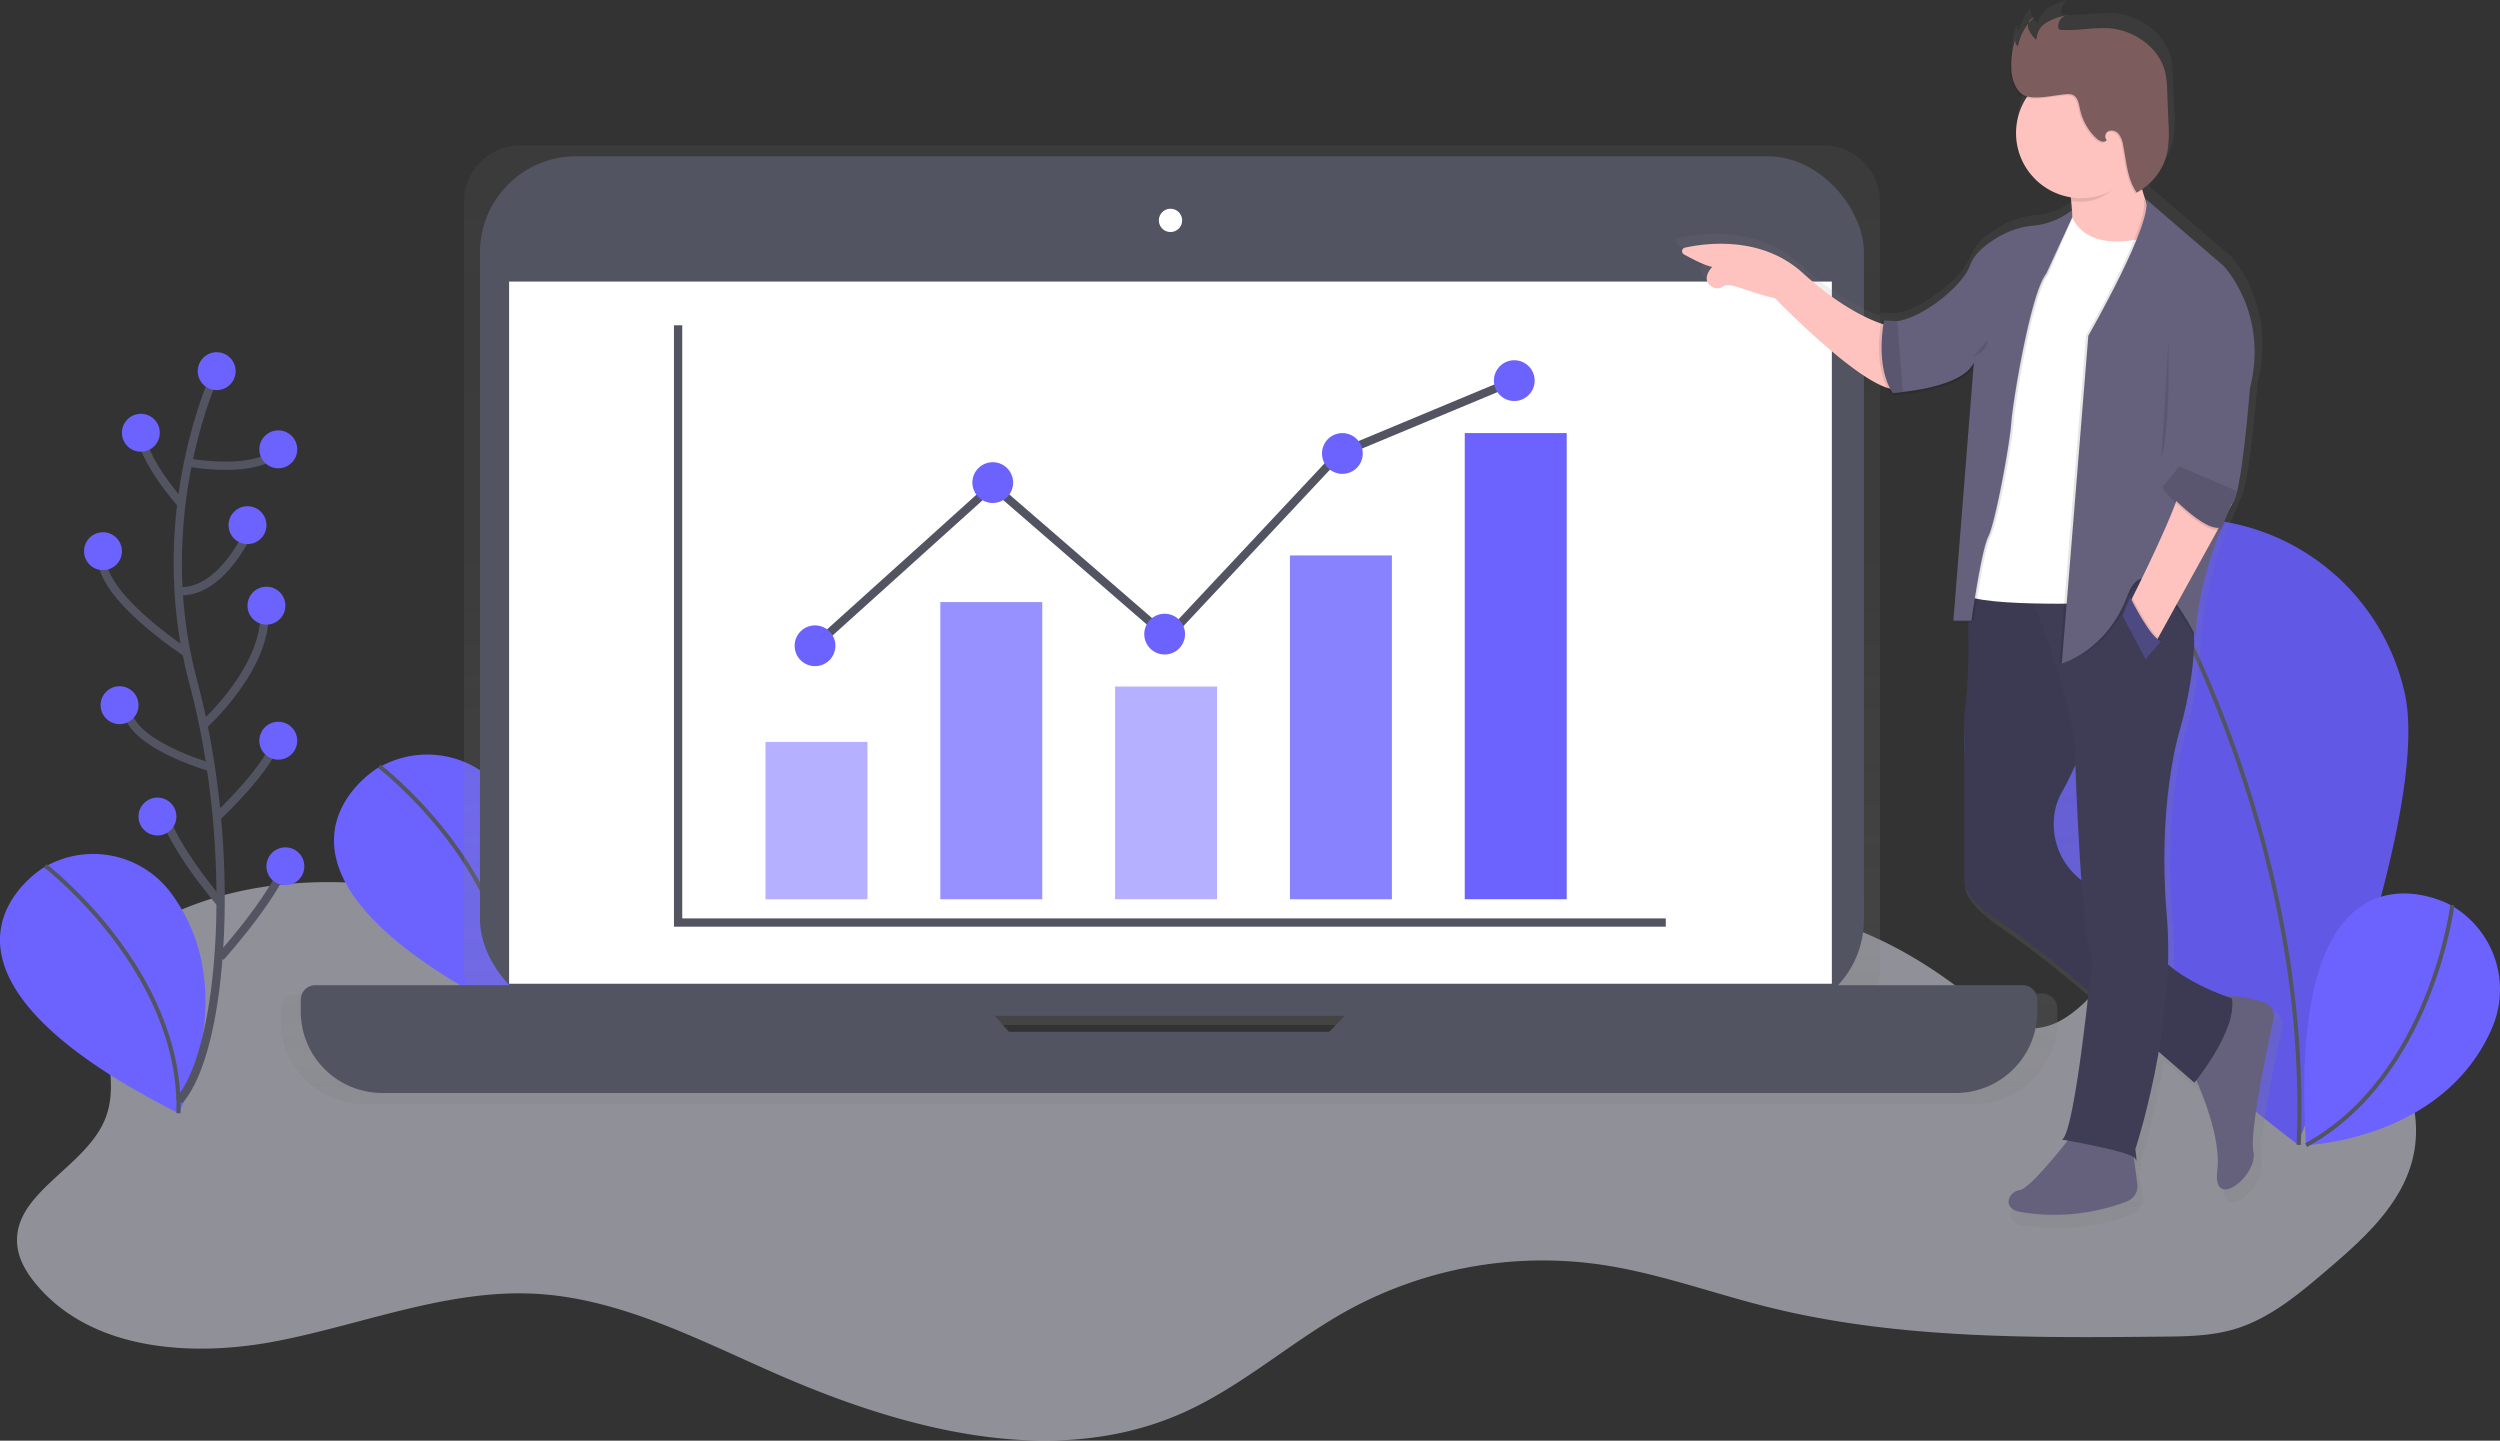 <svg xmlns="http://www.w3.org/2000/svg" xmlns:xlink="http://www.w3.org/1999/xlink" width="604.514" height="348.356" viewBox="0 0 604.514 348.356">
  <rect x="0" y="0" width="604.514" height="348.356" fill="#333333" stroke="none"/>
  <defs>
    <linearGradient id="linear-gradient" x1="0.5" y1="1" x2="0.5" gradientUnits="objectBoundingBox">
      <stop offset="0" stop-color="gray" stop-opacity="0.251"/>
      <stop offset="0.54" stop-color="gray" stop-opacity="0.122"/>
      <stop offset="1" stop-color="gray" stop-opacity="0.102"/>
    </linearGradient>
    <linearGradient id="linear-gradient-2" y1="1" y2="0" xlink:href="#linear-gradient"/>
  </defs>
  <g id="undraw_finance_0bdk" transform="translate(-0.003 -0.06)">
    <path id="Path_1675" data-name="Path 1675" d="M275.391,526.6c-36.549-12.629-78.339-23.318-112.486-5.171-4.328,2.3-8.592,5.2-10.924,9.5-6.159,11.336,3.631,26.037-1.141,38.019s-22.729,18.015-21.259,30.815c.387,3.346,2.2,6.375,4.334,8.985,13.376,16.342,37.9,18,58.626,13.94s41-12.464,62.1-11.406c20.277,1.046,38.932,10.772,57.51,18.959,31.321,13.839,67.9,23.768,99.2,9.86,14.34-6.375,26.2-17.229,39.92-24.808a98.254,98.254,0,0,1,60.641-11.127c13.94,1.964,27.247,6.907,40.89,10.316,30.986,7.737,63.327,7.483,95.257,7.179,5.944-.057,11.982-.127,17.679-1.825,8.434-2.535,15.391-8.371,22.089-14.08,8.8-7.5,18.072-15.734,20.911-26.943,3.352-13.307-3.587-27.45-13.877-36.492s-23.445-13.985-36.283-18.75c-3.168-1.166-6.552-2.351-9.8-1.47a13.36,13.36,0,0,0-5.513,3.529c-9.112,8.77-16.811,23.6-29.237,21.221-4.436-.849-8.066-3.935-11.577-6.786-18.743-15.208-43.957-26.949-66.578-18.547-16.545,6.146-28.223,21.931-44.989,27.5-11.925,3.967-24.884,2.249-37.43,3.023-18.249,1.115-36.01,7.566-54.285,7.173-46.6-1-85.423-45.56-131.832-41.314-3.637.33-7.6,1.166-9.834,4.043" transform="translate(-125.378 -298.392)" fill="#efeeff" opacity="0.5"/>
    <path id="Path_1676" data-name="Path 1676" d="M260.94,466.378s-38.723,23.375,32.684,59.38c0,0,15.734-29.211-1.66-53.03a23.445,23.445,0,0,0-30.415-6.666Z" transform="translate(-169.693 -280.556)" fill="#6c63ff"/>
    <path id="Path_1677" data-name="Path 1677" d="M267.73,467.52s33.153,25.346,32.228,59.849" transform="translate(-176.02 -282.186)" fill="none" stroke="#535461" stroke-miterlimit="10" stroke-width="1"/>
    <path id="Path_1678" data-name="Path 1678" d="M978.789,413.937c7.845,28.685-25.619,110.408-25.619,110.408s-70.412-53.309-78.263-81.995a53.861,53.861,0,1,1,103.875-28.419Z" transform="translate(-397.632 -247.588)" fill="#6c63ff"/>
    <path id="Path_1679" data-name="Path 1679" d="M978.789,413.937c7.845,28.685-25.619,110.408-25.619,110.408s-70.412-53.309-78.263-81.995a53.861,53.861,0,1,1,103.875-28.419Z" transform="translate(-397.632 -247.588)" opacity="0.1"/>
    <path id="Path_1680" data-name="Path 1680" d="M936.21,378.27s43.83,66.166,40.554,148.135" transform="translate(-420.916 -249.49)" fill="none" stroke="#535461" stroke-miterlimit="10" stroke-width="1"/>
    <path id="Path_1681" data-name="Path 1681" d="M1037.477,518.756s-39.743-21.62-34.711,58.188c0,0,33.153-1.185,44.92-28.229a23.445,23.445,0,0,0-9.625-29.623Z" transform="translate(-445.137 -299.978)" fill="#6c63ff"/>
    <path id="Path_1682" data-name="Path 1682" d="M1038.384,520.52s-5.133,41.428-35.364,58.049" transform="translate(-445.391 -301.603)" fill="none" stroke="#535461" stroke-miterlimit="10" stroke-width="1"/>
    <path id="Path_1683" data-name="Path 1683" d="M133.494,504.333S94.753,527.7,166.166,563.687c0,0,15.734-29.211-1.66-53.03a23.445,23.445,0,0,0-30.415-6.666Z" transform="translate(-123 -294.451)" fill="#6c63ff"/>
    <path id="Path_1684" data-name="Path 1684" d="M140.26,505.49s33.153,25.346,32.228,59.849" transform="translate(-129.322 -296.096)" fill="none" stroke="#535461" stroke-miterlimit="10" stroke-width="1"/>
    <path id="Path_1685" data-name="Path 1685" d="M656.124,435.706H615.412a13.573,13.573,0,0,0,1.419-6.064V244.26a13.63,13.63,0,0,0-13.63-13.63H288.067a13.63,13.63,0,0,0-13.63,13.63V429.648a13.573,13.573,0,0,0,1.419,6.064H233.705a3.605,3.605,0,0,0-3.605,3.624v2.909a20.163,20.163,0,0,0,20.163,20.163h389.3a20.163,20.163,0,0,0,20.163-20.163v-2.909a3.606,3.606,0,0,0-3.606-3.631ZM405.267,447.238l-3.51-3.96h86.671l-3.865,3.967Z" transform="translate(-162.235 -195.402)" fill="url(#linear-gradient)"/>
    <rect id="Rectangle_441" data-name="Rectangle 441" width="334.645" height="207.832" rx="23.26" transform="translate(116.061 37.851)" fill="#535461"/>
    <rect id="Rectangle_442" data-name="Rectangle 442" width="319.849" height="169.787" transform="translate(123.107 68.146)" fill="#fff"/>
    <circle id="Ellipse_139" data-name="Ellipse 139" cx="2.82" cy="2.82" r="2.82" transform="translate(280.215 50.53)" fill="#fff"/>
    <path id="Path_1686" data-name="Path 1686" d="M497.464,551.08l-10.988,11.273h-77.47l-9.929-11.273H241.3a3.523,3.523,0,0,0-3.523,3.523v2.839a19.707,19.707,0,0,0,19.707,19.707H637.97a19.707,19.707,0,0,0,19.707-19.707V554.6a3.523,3.523,0,0,0-3.523-3.523Z" transform="translate(-165.048 -312.798)" fill="#535461"/>
    <path id="Path_1687" data-name="Path 1687" d="M258.77,124.19V268.612H497.594" transform="translate(-94.798 -45.475)" fill="none" stroke="#535461" stroke-miterlimit="10" stroke-width="2"/>
    <rect id="Rectangle_443" data-name="Rectangle 443" width="24.655" height="38.045" transform="translate(185.104 179.46)" fill="#6c63ff" opacity="0.5"/>
    <rect id="Rectangle_444" data-name="Rectangle 444" width="24.655" height="71.863" transform="translate(227.375 145.642)" fill="#6c63ff" opacity="0.7"/>
    <rect id="Rectangle_445" data-name="Rectangle 445" width="24.655" height="51.427" transform="translate(269.646 166.071)" fill="#6c63ff" opacity="0.5"/>
    <rect id="Rectangle_446" data-name="Rectangle 446" width="24.655" height="83.135" transform="translate(311.917 134.369)" fill="#6c63ff" opacity="0.8"/>
    <rect id="Rectangle_447" data-name="Rectangle 447" width="24.655" height="112.721" transform="translate(354.188 104.778)" fill="#6c63ff"/>
    <path id="Path_1688" data-name="Path 1688" d="M311.02,209.423l42.974-38.748,42.271,36.632,41.568-44.381L480.1,145.31" transform="translate(-113.94 -53.212)" fill="none" stroke="#535461" stroke-miterlimit="10" stroke-width="2"/>
    <circle id="Ellipse_140" data-name="Ellipse 140" cx="4.93" cy="4.93" r="4.93" transform="translate(192.15 151.281)" fill="#6c63ff"/>
    <circle id="Ellipse_141" data-name="Ellipse 141" cx="4.93" cy="4.93" r="4.93" transform="translate(276.692 148.462)" fill="#6c63ff"/>
    <circle id="Ellipse_142" data-name="Ellipse 142" cx="4.93" cy="4.93" r="4.93" transform="translate(319.667 104.784)" fill="#6c63ff"/>
    <circle id="Ellipse_143" data-name="Ellipse 143" cx="4.93" cy="4.93" r="4.93" transform="translate(235.125 111.824)" fill="#6c63ff"/>
    <circle id="Ellipse_144" data-name="Ellipse 144" cx="4.93" cy="4.93" r="4.93" transform="translate(361.234 87.168)" fill="#6c63ff"/>
    <path id="Path_1689" data-name="Path 1689" d="M906.863,419.524c-2.6-.855-6.451-1.844-9.5-1.5-2.908-1.058-9.745-3.8-14.416-7.933a103.974,103.974,0,0,0-.31-12.179c-2.389-27.165,2.984-45.072,2.984-45.072s4.22-13.662,3.757-25c.272.513.425.817.425.817.368-9.777,3.7-19.9,6.2-26.2a2.1,2.1,0,0,0,.279-.1l2.788-6.615a5.74,5.74,0,0,0,.526-1.223l.45-1.046-.133-.057c.044-.171.089-.355.133-.539h0c1.781-7.534,3.168-25.4,3.168-25.4,4.778-18.807-6.565-30.415-6.565-30.415L877.392,220.5a2.445,2.445,0,0,1,.19.678l-.158-.139c-.272-.779-.57-1.711-.862-2.775a14.636,14.636,0,0,0,1.9-1.628,14.784,14.784,0,0,0,4.315-7.7,29.19,29.19,0,0,0,.285-6.97l-.317-7.99a25.347,25.347,0,0,0-.475-4.657c-1.451-6.337-7.946-10.772-14.466-11.064a52.875,52.875,0,0,0-6.21.329,41.778,41.778,0,0,1-5.069.108.912.912,0,0,1-.545-.146.8.8,0,0,1-.234-.551,2.751,2.751,0,0,1,.672-2.059,2.535,2.535,0,0,1,.875-.5l-.463.108a2.536,2.536,0,0,1,.76-.412,14.758,14.758,0,0,0-4.8,1.743,6.2,6.2,0,0,0-1.122.944,4.9,4.9,0,0,0-1.622,3.016,5.614,5.614,0,0,1-1.711-2.535,2.536,2.536,0,0,1,0-1.229q-.171.209-.329.431v-.133a12.811,12.811,0,0,0-2.535,5.158,2.009,2.009,0,0,1-.456-1.483q-.143.447-.266.893a2.063,2.063,0,0,1,0-.6,20.411,20.411,0,0,0-.995,7.084c0,2.4,1.065,6.127,3.631,6.97.133.044.266.076.406.108a16.114,16.114,0,0,0,10.867,24.611q.064.437.12.919h.1c.07.634.127,1.331.165,2.04a13.732,13.732,0,0,1-2.116,1.7,17.451,17.451,0,0,1-7.046,2.332,20.974,20.974,0,0,0-8.472,2.535c-3.073,1.717-6.463,4.22-7.528,7.262-1.774,5.069-11.545,12.958-18.1,13.94l-2.332-.133-.171-.051v.044l-.57-.032h-.184v.032l-.589-.032s-.057.272-.139.754c-3.3-1.134-10.3-4.277-19.409-12.546-10.138-9.207-23.857-7.395-29.148-6.235A.906.906,0,0,0,763,234.32c2.135,1.172,5.443,2.877,6.97,3.067,0,0-3.168,3.314.2,5.069a2.446,2.446,0,0,0,2.535-.247c1.635-1.2,6.178,1.514,12.762,2.927,0,0,18.579,19.225,27.8,22.178a13.28,13.28,0,0,0,.7,1.223l.57-.044v.044h.241l.07.634s14.346-.754,19.01-5.963a7.475,7.475,0,0,0,.906-.97l-4.987,62.732h.044l-.044.6h3.669a138.3,138.3,0,0,1-.995,23.1v40.9s-.19,3.6,7.287,8.871a279.5,279.5,0,0,1,22.634,17.546l.906.786c-1.375,12.515-4.252,35.839-6.653,36.708l1.483.26c-2.535,3.213-9.733,12.039-11.925,12.274-2.687.3-4.48,4.48,0,5.373a50.192,50.192,0,0,0,26.614-2.623,4.062,4.062,0,0,0,2.535-4.321l-.868-6.59a.925.925,0,0,1,.38.4c.6,1.793,0-2.389,0-2.389a186.763,186.763,0,0,0,5.773-24.079l8.871,7.667s.177-.222.488-.634c2.173,4.93,6.051,15.018,5.183,22.406-1.191,10.138,10.138,1.191,8.953-4.778-.963-4.828,3.346-25.3,5.025-32.95a3.4,3.4,0,0,0-2.281-3.967Z" transform="translate(-357.288 -175.07)" fill="url(#linear-gradient-2)"/>
    <path id="Path_1690" data-name="Path 1690" d="M815.016,288.01s-8.453-1.457-20.987-12.825c-9.917-8.992-23.293-7.224-28.451-6.089a.881.881,0,0,0-.234,1.635c2.085,1.141,5.316,2.807,6.831,3,0,0-3.124,3.232.2,4.962a2.389,2.389,0,0,0,2.5-.241c1.6-1.166,6.032,1.483,12.464,2.858,0,0,25.067,25.942,30.9,21.544Z" transform="translate(-358.151 -209.149)" fill="#fec3be"/>
    <path id="Path_1691" data-name="Path 1691" d="M912.11,236.584s2.332,9.91,0,16.906l10.493,1.457,9.327-4.664v-6.121a42.033,42.033,0,0,1-3.206-20.112Z" transform="translate(-412.087 -192.992)" fill="#fec3be"/>
    <path id="Path_1692" data-name="Path 1692" d="M959,572.746s7.6,14.866,6.413,24.776,9.91,1.166,8.744-4.664c-.944-4.714,3.263-24.712,4.9-32.151a3.32,3.32,0,0,0-2.2-3.872c-3.5-1.153-9.372-2.566-12.318-.406C960.185,559.629,959,572.746,959,572.746Z" transform="translate(-429.265 -314.346)" fill="#65617d"/>
    <path id="Path_1693" data-name="Path 1693" d="M904.7,608.084s-9.91,12.825-12.534,13.117-4.372,4.372,0,5.247a49.006,49.006,0,0,0,25.98-2.535,3.966,3.966,0,0,0,2.49-4.22l-1.673-12.483Z" transform="translate(-403.806 -333.361)" fill="#65617d"/>
    <path id="Path_1694" data-name="Path 1694" d="M882.169,393.78l-9.5,1.267a139.111,139.111,0,0,1-.114,33.413v39.92s-.184,3.517,7.116,8.63a272.919,272.919,0,0,1,22.1,17.109l26.449,22.913s10.493-12.825,9.036-20.4c0,0-17.489-5.538-19.821-14.574-1.337-5.171-8.117-9.5-13.668-12.229a17,17,0,0,1-9.093-19.288,14.868,14.868,0,0,1,1.489-3.745c4.664-8.161,11.368-26.525,11.368-26.525L894.7,395.82Z" transform="translate(-397.594 -255.172)" fill="#3f3d56"/>
    <path id="Path_1695" data-name="Path 1695" d="M882.169,393.78l-9.5,1.267a139.111,139.111,0,0,1-.114,33.413v39.92s-.184,3.517,7.116,8.63a272.919,272.919,0,0,1,22.1,17.109l26.449,22.913s10.493-12.825,9.036-20.4c0,0-17.489-5.538-19.821-14.574-1.337-5.171-8.117-9.5-13.668-12.229a17,17,0,0,1-9.093-19.288,14.868,14.868,0,0,1,1.489-3.745c4.664-8.161,11.368-26.525,11.368-26.525L894.7,395.82Z" transform="translate(-397.594 -255.172)" opacity="0.05"/>
    <path id="Path_1696" data-name="Path 1696" d="M904.432,530.852s17.2,2.915,17.78,4.664,0-2.332,0-2.332,9.91-30.023,7.6-56.541,2.915-44.014,2.915-44.014,6.121-19.821,2.623-31.188-40.224-6.413-40.224-6.413,12.825,30.022,12.534,44.305c0,0,1.457,43.139,4.081,48.094C911.719,487.4,907.638,529.667,904.432,530.852Z" transform="translate(-405.866 -255.235)" fill="#3f3d56"/>
    <path id="Path_1697" data-name="Path 1697" d="M898.015,255.79s1.749,10.772,19.238,6.121l-11.634,88.6s-33.812,1.166-33.52-2.915l6.97-53.626Z" transform="translate(-397.428 -204.62)" fill="#fff"/>
    <path id="Path_1698" data-name="Path 1698" d="M887.852,254.87a14.207,14.207,0,0,1-8.421,4,20.486,20.486,0,0,0-8.276,2.459c-3,1.679-6.337,4.119-7.35,7.091-2.04,5.83-14.866,15.448-20.7,13.408l2.04,17.489s16.614-.874,19.529-7.287l-4.949,62.409H864.1s2.332-16.906,4.081-20.4,5.247-22.735,5.538-27.4,4.664-31.48,8.453-36.118l5.7-13.845Z" transform="translate(-386.809 -204.283)" opacity="0.1"/>
    <path id="Path_1699" data-name="Path 1699" d="M887.519,256.25a18.041,18.041,0,0,1-9,3.707,20.487,20.487,0,0,0-8.269,2.471c-3,1.679-6.336,4.119-7.35,7.091-2.04,5.83-14.865,15.448-20.7,13.408l2.04,17.489s16.614-.874,19.529-7.287l-4.955,62.37h4.372s2.332-16.906,4.081-20.4,5.247-22.735,5.538-27.4,4.664-31.48,8.453-36.118l6.26-13.586Z" transform="translate(-386.476 -204.788)" opacity="0.1"/>
    <path id="Path_1700" data-name="Path 1700" d="M887.515,255.33a18.04,18.04,0,0,1-9,3.707,20.486,20.486,0,0,0-8.276,2.459c-3,1.679-6.337,4.119-7.35,7.091-2.04,5.83-14.865,15.448-20.7,13.408l2.04,17.489s16.614-.874,19.529-7.287L858.811,354.6h4.372s2.332-16.906,4.081-20.4,5.247-22.735,5.538-27.4,4.664-31.48,8.453-36.118l6.267-13.554Z" transform="translate(-386.472 -204.451)" fill="#65617d"/>
    <path id="Path_1701" data-name="Path 1701" d="M928,233.154c-.38-2.763.38-4.486.729-7.724L912.11,237.964s.4,1.692.7,4.169a15.84,15.84,0,0,0,2.535.2C921.114,242.336,925.265,237.831,928,233.154Z" transform="translate(-412.087 -193.497)" opacity="0.1"/>
    <circle id="Ellipse_145" data-name="Ellipse 145" cx="15.74" cy="15.74" r="15.74" transform="translate(487.49 16.491)" fill="#fec3be"/>
    <path id="Path_1702" data-name="Path 1702" d="M890.052,194.216a19.923,19.923,0,0,1,1.267-7.788,1.946,1.946,0,0,0,.33,2.535,12.471,12.471,0,0,1,3.954-7.008,2.143,2.143,0,0,0-1.419,2.674,6.083,6.083,0,0,0,1.945,2.737,4.89,4.89,0,0,1,2.4-4.138,14.41,14.41,0,0,1,4.689-1.7,2.718,2.718,0,0,0-1.8,2.788.779.779,0,0,0,.234.539.893.893,0,0,0,.532.139,40.8,40.8,0,0,0,4.923-.108,51.629,51.629,0,0,1,6.064-.323c6.337.266,12.7,4.594,14.124,10.772a24.765,24.765,0,0,1,.463,4.55l.311,7.8a28.518,28.518,0,0,1-.279,6.818,14.447,14.447,0,0,1-7.42,9.809c-2.287-3.314-2.49-7.572-3.282-11.52a5.828,5.828,0,0,0-.988-2.535,2.224,2.224,0,0,0-2.44-.824,1.4,1.4,0,0,0-.513,2.23c-.634.748-1.819.19-2.535-.475a13.611,13.611,0,0,1-3.948-7.053c-.285-1.356-.57-3.029-1.9-3.491a3.536,3.536,0,0,0-1.407-.1c-2.775.19-7.116,1.337-9.8.456C891.091,200.2,890.052,196.554,890.052,194.216Z" transform="translate(-404 -177.415)" opacity="0.1"/>
    <path id="Path_1703" data-name="Path 1703" d="M890.512,193.756a19.92,19.92,0,0,1,1.267-7.788,1.945,1.945,0,0,0,.329,2.535,12.471,12.471,0,0,1,3.954-7.008,2.143,2.143,0,0,0-1.419,2.674,6.082,6.082,0,0,0,1.945,2.737,4.89,4.89,0,0,1,2.4-4.138,14.409,14.409,0,0,1,4.689-1.7,2.718,2.718,0,0,0-1.8,2.788.779.779,0,0,0,.234.539.893.893,0,0,0,.532.139,40.8,40.8,0,0,0,4.924-.108,51.634,51.634,0,0,1,6.064-.323c6.337.266,12.7,4.594,14.124,10.772a24.765,24.765,0,0,1,.463,4.55l.311,7.8a28.512,28.512,0,0,1-.279,6.818,14.448,14.448,0,0,1-7.42,9.809c-2.287-3.314-2.49-7.572-3.282-11.52a5.83,5.83,0,0,0-.989-2.535,2.224,2.224,0,0,0-2.439-.824,1.4,1.4,0,0,0-.513,2.23c-.634.748-1.819.19-2.535-.475a13.61,13.61,0,0,1-3.948-7.053c-.285-1.356-.57-3.029-1.9-3.491a3.535,3.535,0,0,0-1.407-.1c-2.775.19-7.116,1.337-9.8.456C891.551,199.737,890.512,196.094,890.512,193.756Z" transform="translate(-404.169 -177.246)" fill="#7c5c5c"/>
    <path id="Path_1704" data-name="Path 1704" d="M840.641,297.42s-2.332,10.772,2.04,17.489l2.478-.2-1.35-17.109Z" transform="translate(-385.677 -219.871)" opacity="0.1"/>
    <path id="Path_1705" data-name="Path 1705" d="M841.641,297.42s-2.332,10.772,2.04,17.489l2.478-.2-1.35-17.109Z" transform="translate(-386.043 -219.871)" fill="#5a566f"/>
    <path id="Path_1706" data-name="Path 1706" d="M929.144,251l18.8,16.177s11.076,11.368,6.413,29.731c0,0-2.04,26.816-4.372,27.982,0,0-8.161,16.323-8.744,31.771,0,0-10.931-22.007-15.886-8.6s-16.475,15.3-16.475,15.3l6.413-79.308S931.476,255.93,929.144,251Z" transform="translate(-410.904 -202.865)" opacity="0.1"/>
    <path id="Path_1707" data-name="Path 1707" d="M930.064,251l18.8,16.177s11.076,11.368,6.412,29.731c0,0-2.04,26.816-4.372,27.982,0,0-8.161,16.323-8.744,31.771,0,0-11.513-23.173-16.475-9.765S909.8,363.372,909.8,363.372l6.413-79.276S932.4,255.93,930.064,251Z" transform="translate(-411.24 -202.865)" fill="#65617d"/>
    <path id="Path_1708" data-name="Path 1708" d="M948.019,358.5s4.664-3.206,12.242,5.538l-18.655,33.812-6.267-9.46S948.6,362.287,948.019,358.5Z" transform="translate(-420.597 -242.036)" fill="#fec3be"/>
    <path id="Path_1709" data-name="Path 1709" d="M948.22,358.955s10.316,11.583,14.34,9.727l3.726-8.675L952.3,354Z" transform="translate(-425.316 -240.598)" opacity="0.1"/>
    <path id="Path_1710" data-name="Path 1710" d="M948.22,358.035s10.316,11.583,14.34,9.727l3.726-8.675L952.3,353.08Z" transform="translate(-425.316 -240.261)" fill="#5a566f"/>
    <path id="Path_1711" data-name="Path 1711" d="M935.292,402.51s4.911,10.062,7.528,10.645l-3.8,4.372-5.538-10.493Z" transform="translate(-419.916 -258.37)" opacity="0.1"/>
    <path id="Path_1712" data-name="Path 1712" d="M934.825,403s4.911,10.062,7.528,10.645l-3.8,4.372L933,407.505Z" transform="translate(-419.74 -258.549)" fill="#4d4981"/>
    <path id="Path_1713" data-name="Path 1713" d="M949.509,304.78s.583,20.987-1.749,28.857" transform="translate(-425.147 -222.567)" opacity="0.1"/>
    <path id="Path_1714" data-name="Path 1714" d="M876,308.861s3.5-1.166,3.5-4.081" transform="translate(-398.858 -222.567)" opacity="0.1"/>
    <path id="Path_1715" data-name="Path 1715" d="M200.246,316.76s-16.614,34.369-5.7,75.044,7.445,89.345-3.434,101.384" transform="translate(-147.848 -226.956)" fill="none" stroke="#535461" stroke-miterlimit="10" stroke-width="2"/>
    <circle id="Ellipse_146" data-name="Ellipse 146" cx="4.581" cy="4.581" r="4.581" transform="translate(47.817 85.229)" fill="#6c63ff"/>
    <path id="Path_1716" data-name="Path 1716" d="M194.79,349.818s17.223,3.1,21.8-3.168" transform="translate(-149.299 -237.906)" fill="none" stroke="#535461" stroke-miterlimit="10" stroke-width="2"/>
    <path id="Path_1717" data-name="Path 1717" d="M186.537,356.8s-10.36-11.463-9.79-18.338" transform="translate(-142.68 -234.905)" fill="none" stroke="#535461" stroke-miterlimit="10" stroke-width="2"/>
    <path id="Path_1718" data-name="Path 1718" d="M190.82,391.381s9.422,2.484,18.021-15.841" transform="translate(-147.844 -248.49)" fill="none" stroke="#535461" stroke-miterlimit="10" stroke-width="2"/>
    <path id="Path_1719" data-name="Path 1719" d="M182.748,410.29S159.3,395.2,162.16,385.47" transform="translate(-137.257 -252.127)" fill="none" stroke="#535461" stroke-miterlimit="10" stroke-width="2"/>
    <path id="Path_1720" data-name="Path 1720" d="M200.57,435.174s16.424-14.574,14.707-28.914" transform="translate(-151.416 -259.744)" fill="none" stroke="#535461" stroke-miterlimit="10" stroke-width="2"/>
    <path id="Path_1721" data-name="Path 1721" d="M191.659,459.235s-20.911-5.842-20.277-15" transform="translate(-140.718 -273.654)" fill="none" stroke="#535461" stroke-miterlimit="10" stroke-width="2"/>
    <path id="Path_1722" data-name="Path 1722" d="M205.69,475.643s13.174-12.2,14.891-19.643" transform="translate(-153.292 -277.966)" fill="none" stroke="#535461" stroke-miterlimit="10" stroke-width="2"/>
    <path id="Path_1723" data-name="Path 1723" d="M198.992,505.994S185.477,490.216,184.9,482.2" transform="translate(-145.676 -287.564)" fill="none" stroke="#535461" stroke-miterlimit="10" stroke-width="2"/>
    <path id="Path_1724" data-name="Path 1724" d="M207.14,526.01s15.125-16.8,16.266-24.82" transform="translate(-153.823 -294.521)" fill="none" stroke="#535461" stroke-miterlimit="10" stroke-width="2"/>
    <circle id="Ellipse_147" data-name="Ellipse 147" cx="4.581" cy="4.581" r="4.581" transform="translate(29.485 100.12)" fill="#6c63ff"/>
    <circle id="Ellipse_148" data-name="Ellipse 148" cx="4.581" cy="4.581" r="4.581" transform="translate(24.333 165.995)" fill="#6c63ff"/>
    <circle id="Ellipse_149" data-name="Ellipse 149" cx="4.581" cy="4.581" r="4.581" transform="translate(20.322 128.761)" fill="#6c63ff"/>
    <circle id="Ellipse_150" data-name="Ellipse 150" cx="4.581" cy="4.581" r="4.581" transform="translate(62.714 104.131)" fill="#6c63ff"/>
    <circle id="Ellipse_151" data-name="Ellipse 151" cx="4.581" cy="4.581" r="4.581" transform="translate(62.714 174.587)" fill="#6c63ff"/>
    <circle id="Ellipse_152" data-name="Ellipse 152" cx="4.581" cy="4.581" r="4.581" transform="translate(55.268 122.463)" fill="#6c63ff"/>
    <circle id="Ellipse_153" data-name="Ellipse 153" cx="4.581" cy="4.581" r="4.581" transform="translate(64.431 204.952)" fill="#6c63ff"/>
    <circle id="Ellipse_154" data-name="Ellipse 154" cx="4.581" cy="4.581" r="4.581" transform="translate(33.496 192.919)" fill="#6c63ff"/>
    <circle id="Ellipse_155" data-name="Ellipse 155" cx="4.581" cy="4.581" r="4.581" transform="translate(59.85 141.935)" fill="#6c63ff"/>
  </g>
</svg>
